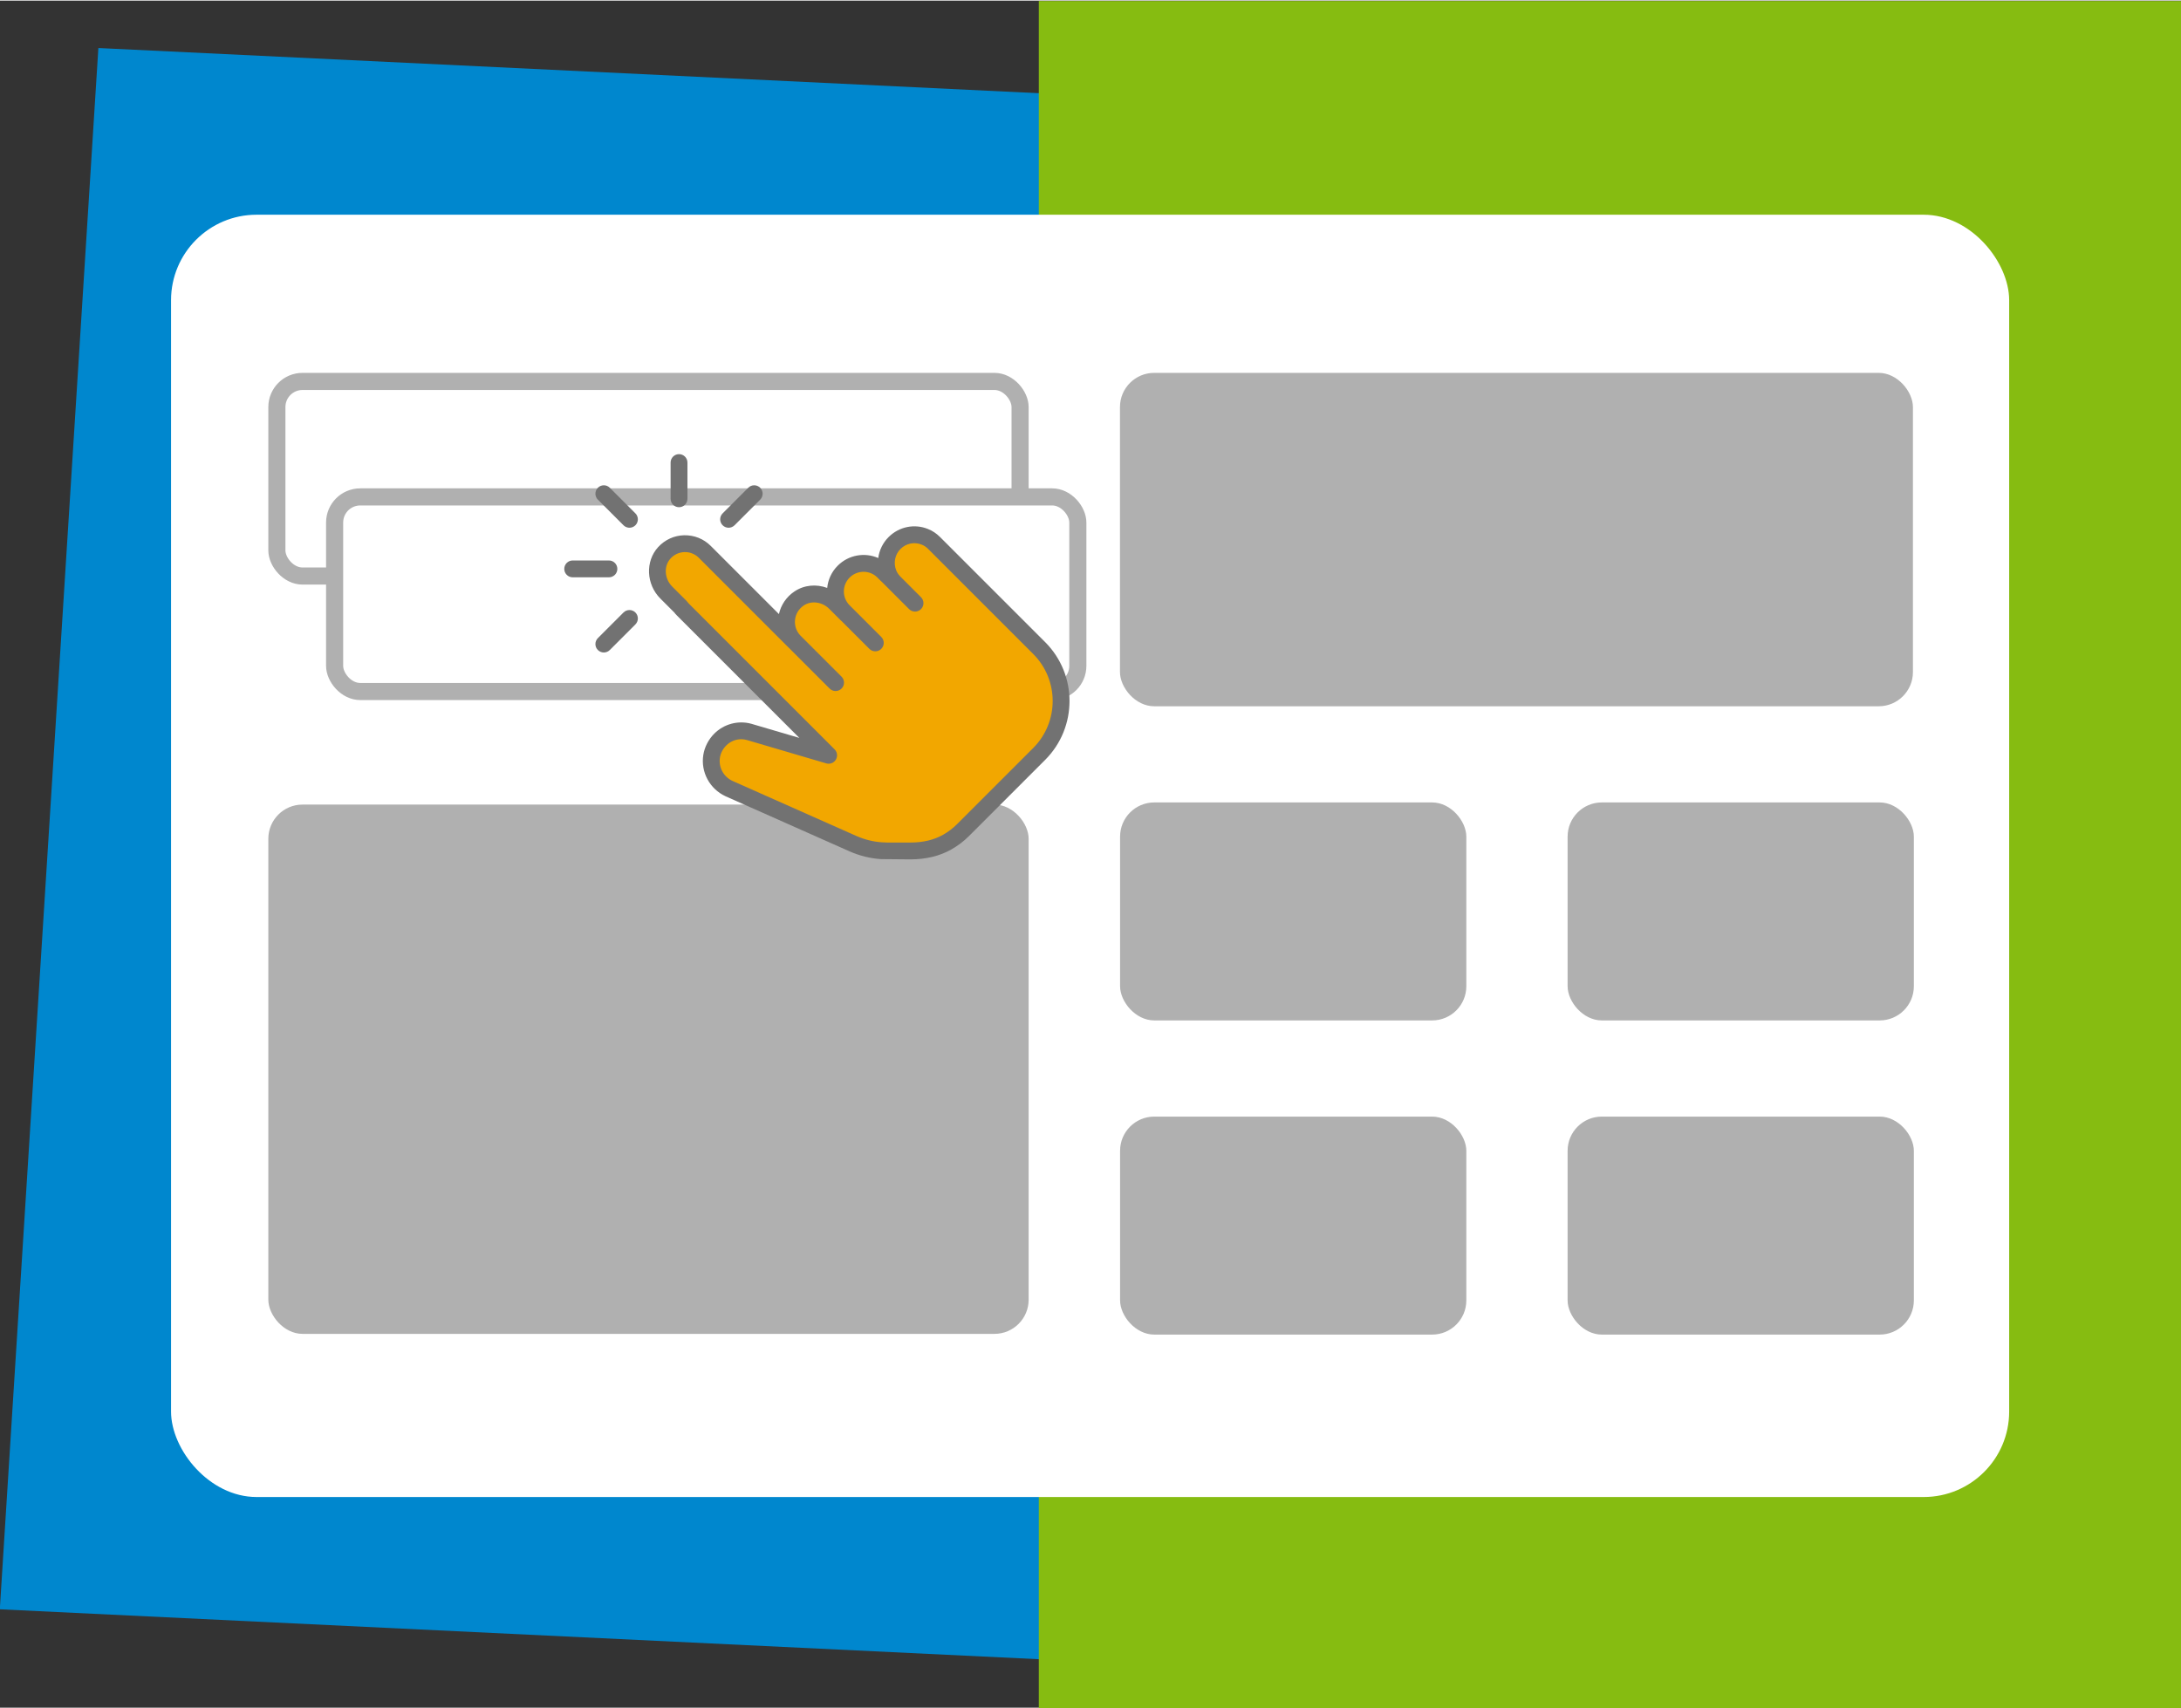 <?xml version="1.0" encoding="UTF-8" standalone="no"?>
<svg xmlns:inkscape="http://www.inkscape.org/namespaces/inkscape" xmlns:sodipodi="http://sodipodi.sourceforge.net/DTD/sodipodi-0.dtd" xmlns="http://www.w3.org/2000/svg" xmlns:svg="http://www.w3.org/2000/svg" width="480" height="376" viewBox="0 0 270.412 211.667" version="1.1" id="svg5" inkscape:version="1.1.1 (3bf5ae0d25, 2021-09-20)" sodipodi:docname="icon-s-01.svg">
  <rect x="0" y="0" width="270.412" height="211.667" fill="#333333" stroke="none"/>
  <sodipodi:namedview id="namedview7" pagecolor="#ffffff" bordercolor="#666666" borderopacity="1.0" inkscape:pageshadow="2" inkscape:pageopacity="0.0" inkscape:pagecheckerboard="0" inkscape:document-units="mm" showgrid="false" inkscape:zoom="0.74118967" inkscape:cx="842.56435" inkscape:cy="378.44564" inkscape:window-width="1920" inkscape:window-height="1017" inkscape:window-x="-8" inkscape:window-y="-8" inkscape:window-maximized="1" inkscape:current-layer="layer1"/>
  <defs id="defs2"/>
  <g inkscape:label="Ebene 1" inkscape:groupmode="layer" id="layer1" transform="translate(117.714,-48.378)">
    <g style="fill:none" id="g890" transform="matrix(0.265,0,0,0.265,-117.714,18.745)">
      <g mask="url(#mask0_81_751)" id="g863">
        <rect width="544" height="732" transform="matrix(0.999,0.048,-0.063,0.998,46.028,134)" fill="#0087ce" id="rect827" x="0" y="0"/>
        <rect x="486.028" y="112" width="536" height="800" fill="#86bc11" id="rect829"/>
        <rect x="80.028" y="212" width="860" height="600" rx="40" fill="#ffffff" id="rect831"/>
        <rect x="524" y="286" width="371" height="156" rx="16" fill="#b0b0b0" id="rect833"/>
        <rect x="125.54" y="488" width="355.731" height="247.661" rx="16" fill="#b0b0b0" id="rect835"/>
        <rect x="129.54" y="290" width="347.731" height="91.064" rx="12" fill="#ffffff" stroke="#b0b0b0" stroke-width="8" id="rect837"/>
        <rect x="156.558" y="344.035" width="347.731" height="91.064" rx="12" fill="#ffffff" stroke="#b0b0b0" stroke-width="8" id="rect839"/>
        <rect x="524.049" y="487" width="162" height="102" rx="16" fill="#b0b0b0" id="rect841"/>
        <rect x="733.435" y="487" width="162" height="102" rx="16" fill="#b0b0b0" id="rect843"/>
        <rect x="524.049" y="634" width="162" height="102" rx="16" fill="#b0b0b0" id="rect845"/>
        <rect x="733.435" y="634" width="162" height="102" rx="16" fill="#b0b0b0" id="rect847"/>
        <path d="m 307.346,379.435 3.94,-7.88 1.97,-1.97 5.91,-3.94 3.94,1.97 5.91,1.97 37.431,35.461 3.94,-9.85 3.94,-3.94 1.97,-1.97 h 7.88 l 5.91,1.97 1.97,-7.88 1.97,-3.941 5.91,-3.94 h 5.91 l 7.88,1.97 1.97,-7.88 1.97,-5.91 h 9.85 5.911 l 59.1,57.131 1.97,13.79 v 9.85 l -1.97,13.791 -47.28,47.28 -11.82,3.94 h -23.641 l -13.79,-3.94 -57.131,-25.61 -5.91,-5.91 v -7.88 l 3.94,-5.91 1.97,-1.97 7.88,-3.94 39.401,7.88 -68.951,-66.981 z" fill="#f2a700" stroke="#727272" id="path849"/>
        <path d="m 439.846,362.833 c -1.72,-1.718 -3.65,-2.998 -5.651,-3.767 -6.322,-2.592 -13.573,-1.116 -18.453,3.769 -2.7,2.699 -4.352,6.162 -4.839,9.803 -6.254,-2.747 -13.838,-1.546 -18.963,3.581 -2.907,2.905 -4.544,6.606 -4.912,10.406 -5.073,-1.893 -10.795,-1.412 -15.356,1.668 -3.729,2.511 -6.291,6.289 -7.234,10.571 l -31.882,-31.882 c -3.332,-3.328 -7.678,-5.077 -12.444,-5 -4.686,0.108 -9.022,2.086 -12.208,5.574 -6.051,6.622 -5.583,17.401 1.044,24.027 l 6.476,6.477 c 0.385,0.504 0.839,1.02 1.264,1.445 l 57.296,57.296 -22.49,-6.618 c -6.139,-1.681 -12.774,0.089 -17.303,4.618 -2.716,2.716 -4.54,6.248 -5.131,9.936 -1.294,7.99 2.965,15.949 10.405,19.375 l 58.008,25.776 c 4.732,2.078 9.629,3.296 14.644,3.629 l 13.829,0.125 c 7.278,0 13.73,-1.568 19.173,-4.656 3.04,-1.724 5.831,-3.846 8.294,-6.31 l 35.581,-35.582 c 15.195,-15.195 15.195,-39.918 0,-55.113 z m 43.577,98.69 -35.582,35.581 c -1.962,1.963 -4.184,3.654 -6.61,5.027 -4.244,2.409 -9.387,3.631 -15.285,3.631 l -10.699,0.004 -2.697,-0.116 c -4.011,-0.267 -8.019,-1.27 -11.893,-2.97 l -57.943,-25.747 c -4.19,-1.93 -6.605,-6.426 -5.874,-10.941 0.333,-2.07 1.37,-4.067 2.923,-5.62 1.929,-1.93 4.442,-2.955 7.012,-2.955 0.854,0 1.716,0.114 2.567,0.346 l 37.246,10.963 c 1.725,0.504 3.582,-0.22 4.499,-1.769 0.92,-1.548 0.672,-3.524 -0.602,-4.798 L 322.26,393.934 c -0.222,-0.222 -0.46,-0.497 -0.647,-0.755 -0.123,-0.173 -0.262,-0.334 -0.414,-0.486 l -6.679,-6.682 c -3.69,-3.69 -4.048,-9.584 -0.799,-13.142 1.72,-1.883 4.054,-2.951 6.57,-3.009 2.505,-0.067 4.899,0.899 6.693,2.694 l 42.01,42.013 c 0.008,0.006 0.013,0.012 0.021,0.019 0.012,0.012 0.028,0.015 0.04,0.027 l 19.11,19.108 c 0.77,0.769 1.778,1.154 2.786,1.154 1.008,0 2.016,-0.385 2.786,-1.154 1.539,-1.539 1.539,-4.032 0,-5.572 l -19.141,-19.138 c -0.008,-0.008 -0.019,-0.01 -0.027,-0.018 -1.92,-1.932 -2.871,-4.605 -2.607,-7.339 0.27,-2.797 1.73,-5.221 4.114,-6.828 3.513,-2.37 8.605,-1.7 11.856,1.549 l 5.553,5.552 c 0.053,0.053 0.125,0.07 0.18,0.119 l 13.086,13.089 c 0.77,0.769 1.778,1.154 2.786,1.154 1.008,0 2.016,-0.385 2.786,-1.154 1.539,-1.538 1.539,-4.033 0,-5.572 l -13.238,-13.24 -0.012,-0.011 -1.593,-1.591 c -3.555,-3.558 -3.541,-9.358 0.031,-12.931 3.594,-3.59 9.408,-3.611 12.959,-0.063 l 1.605,1.606 c 0.136,0.137 0.283,0.262 0.436,0.375 l 3.208,3.208 c 0.007,0.006 0.008,0.016 0.015,0.023 l 9.606,9.607 c 0.769,0.77 1.777,1.155 2.785,1.155 1.009,0 2.017,-0.385 2.786,-1.155 1.539,-1.537 1.539,-4.032 0,-5.571 l -9.583,-9.585 c -0.006,-0.007 -0.008,-0.016 -0.015,-0.023 -0.919,-0.92 -1.616,-1.955 -2.026,-3.015 -1.354,-3.455 -0.56,-7.358 2.026,-9.946 2.63,-2.63 6.514,-3.432 9.971,-2.018 1.034,0.398 2.069,1.096 2.992,2.018 l 49.147,49.147 c 12.122,12.122 12.122,31.847 0,43.97 z" fill="#727272" id="path851"/>
        <path d="M 321.634,344.918 V 327.97 c 0,-2.176 -1.764,-3.94 -3.94,-3.94 -2.176,0 -3.94,1.764 -3.94,3.94 v 16.948 c 0,2.175 1.764,3.94 3.94,3.94 2.176,0 3.94,-1.765 3.94,-3.94 z" fill="#727272" id="path853"/>
        <path d="m 288.834,377.719 c 0,-2.175 -1.764,-3.94 -3.94,-3.94 h -16.949 c -2.176,0 -3.94,1.765 -3.94,3.94 0,2.176 1.764,3.94 3.94,3.94 h 16.949 c 2.176,0 3.94,-1.764 3.94,-3.94 z" fill="#727272" id="path855"/>
        <path d="m 343.674,357.311 11.984,-11.984 c 1.539,-1.539 1.539,-4.032 0,-5.571 -1.539,-1.539 -4.033,-1.539 -5.572,0 l -11.983,11.984 c -1.54,1.539 -1.54,4.032 0,5.571 0.769,0.77 1.777,1.154 2.785,1.154 1.008,0 2.017,-0.384 2.786,-1.154 z" fill="#727272" id="path857"/>
        <path d="m 282.516,416.837 c 1.009,0 2.017,-0.385 2.786,-1.154 l 11.984,-11.986 c 1.539,-1.539 1.539,-4.034 0,-5.571 -1.539,-1.539 -4.032,-1.539 -5.572,0 l -11.983,11.985 c -1.539,1.539 -1.539,4.035 0,5.572 0.769,0.769 1.777,1.154 2.785,1.154 z" fill="#727272" id="path859"/>
        <path d="m 294.5,358.465 c 1.008,0 2.016,-0.384 2.786,-1.154 1.539,-1.539 1.539,-4.032 0,-5.571 l -11.984,-11.984 c -1.539,-1.539 -4.032,-1.539 -5.571,0 -1.539,1.539 -1.539,4.032 0,5.571 l 11.983,11.984 c 0.77,0.77 1.778,1.154 2.786,1.154 z" fill="#727272" id="path861"/>
      </g>
    </g>
  </g>
</svg>
